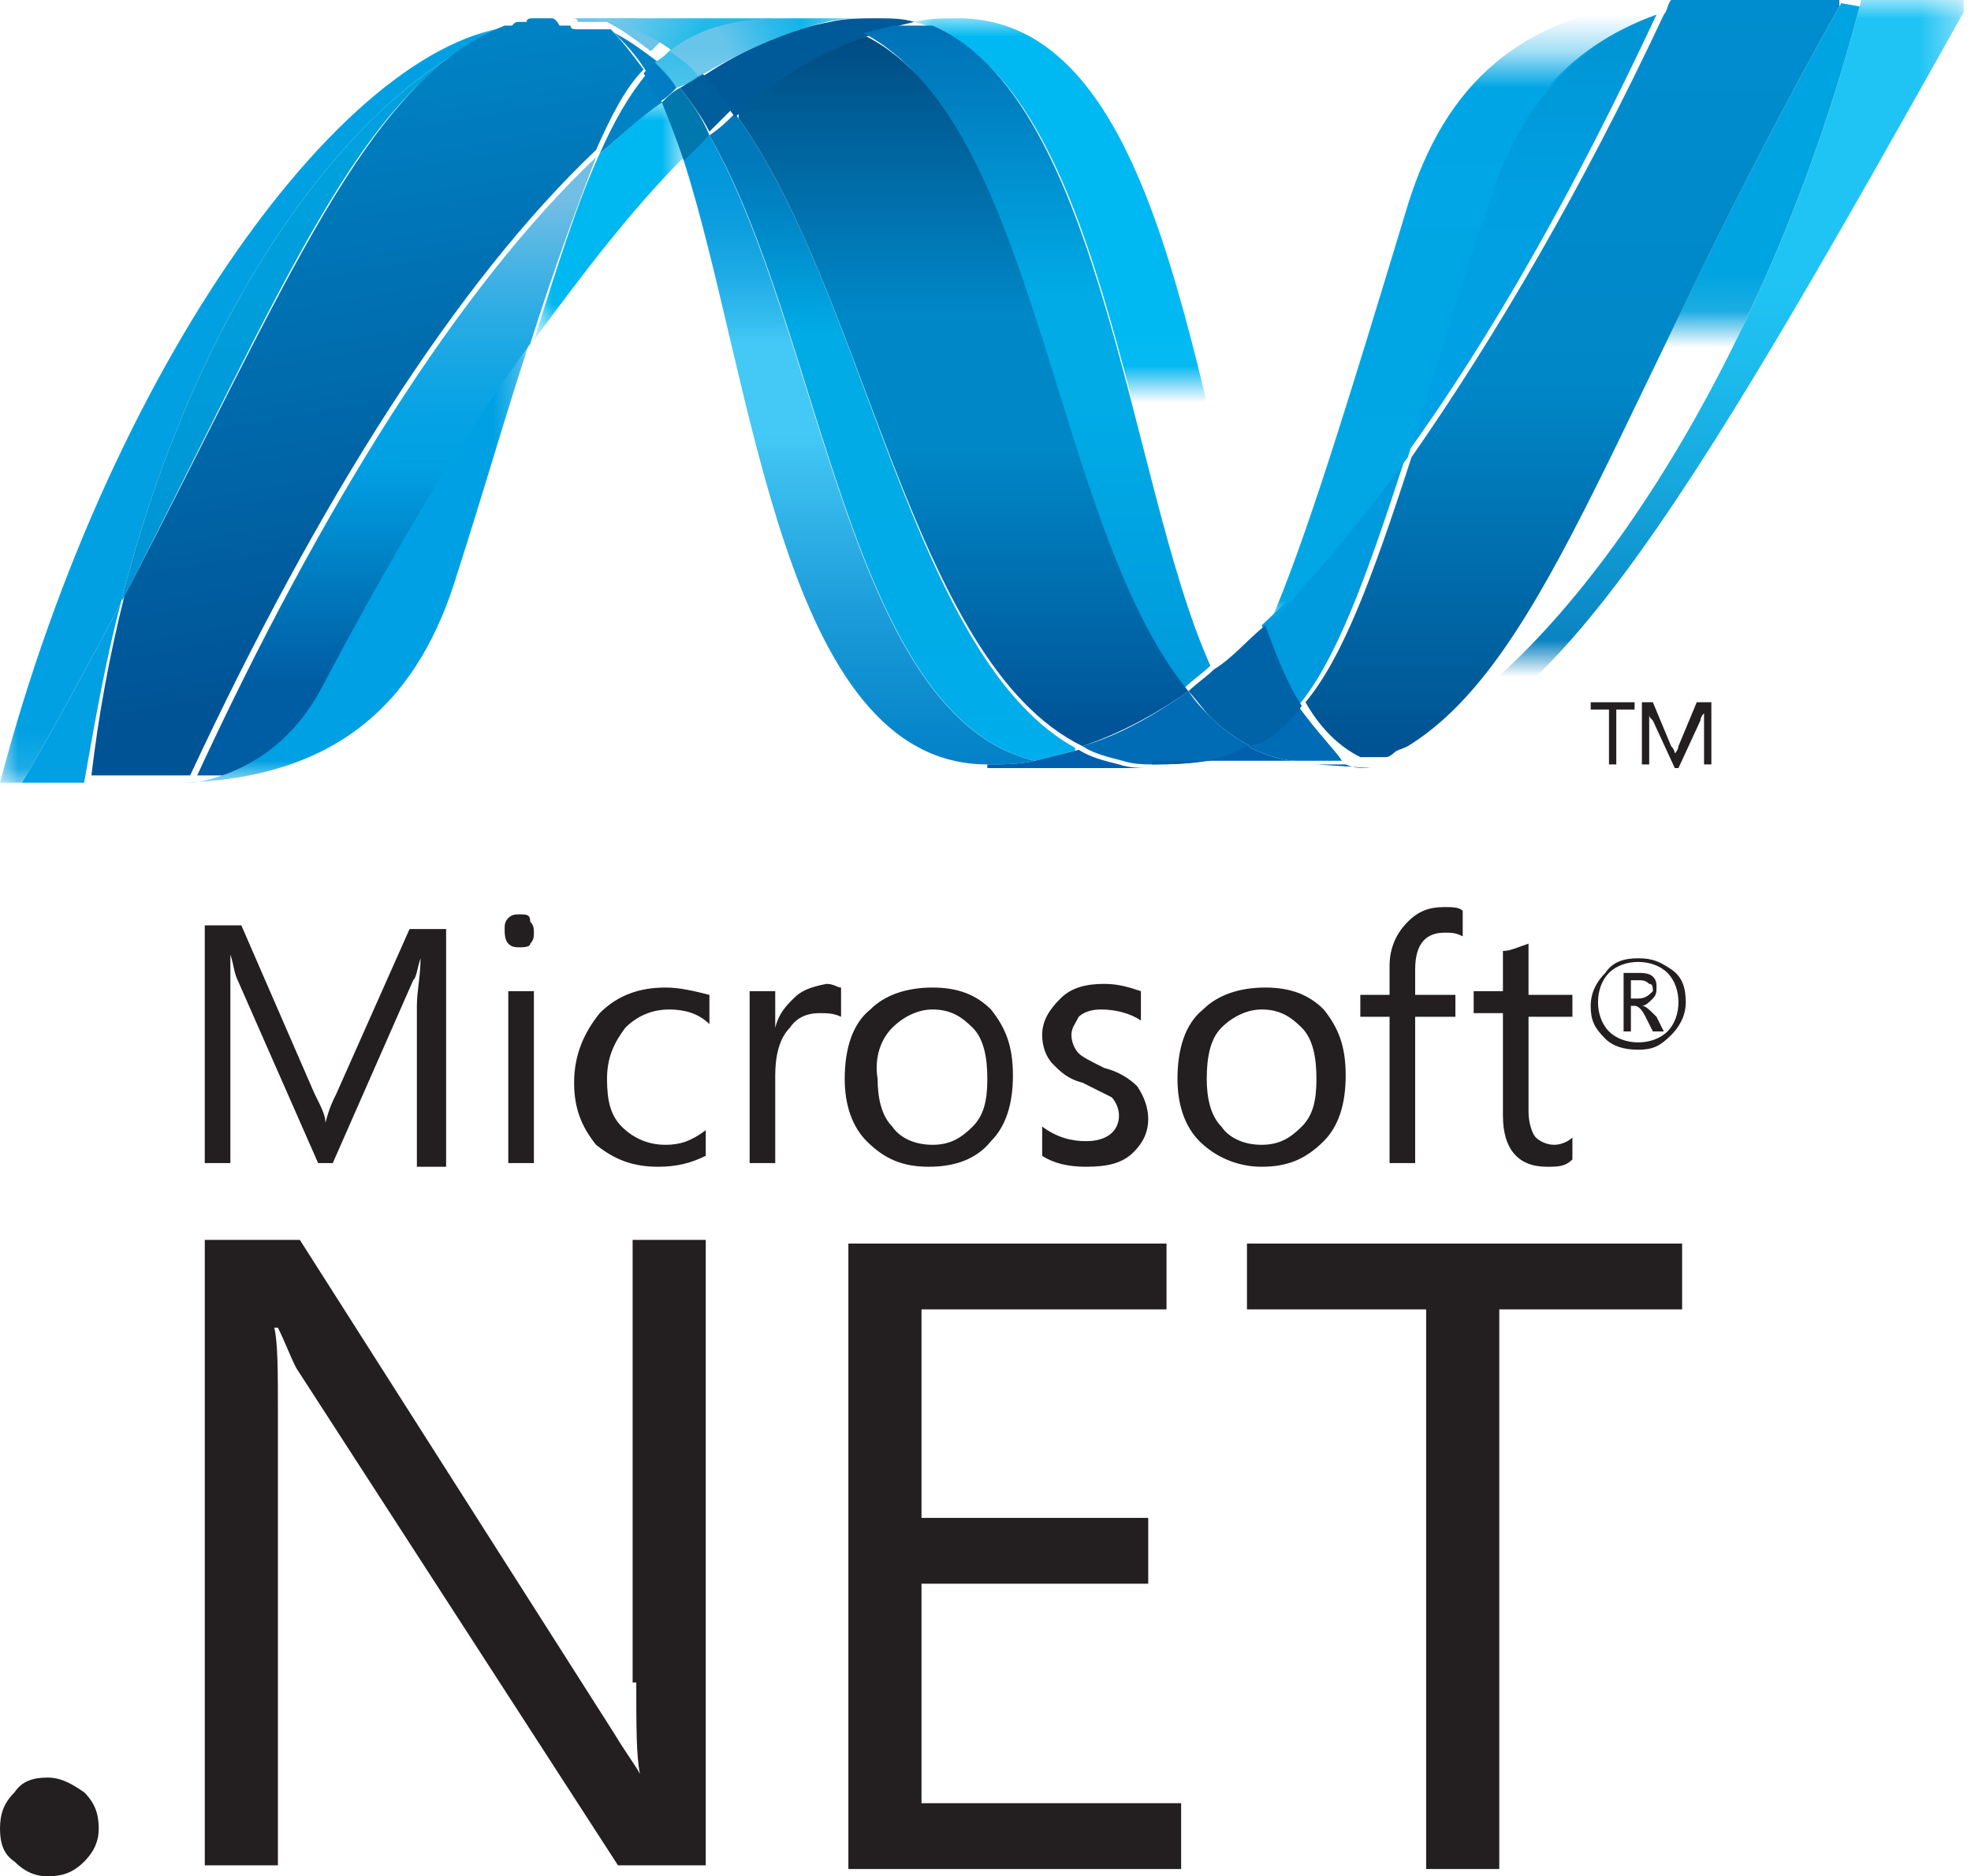 <?xml version="1.0" encoding="UTF-8"?> <!-- Generator: Adobe Illustrator 22.0.1, SVG Export Plug-In . SVG Version: 6.00 Build 0) --> <svg xmlns="http://www.w3.org/2000/svg" xmlns:xlink="http://www.w3.org/1999/xlink" id="design" x="0px" y="0px" viewBox="0 0 53.9 51.3" style="enable-background:new 0 0 53.9 51.3;" xml:space="preserve"> <style type="text/css"> .st0{clip-path:url(#SVGID_2_);} .st1{fill:url(#SVGID_3_);} .st2{clip-path:url(#SVGID_5_);} .st3{fill:url(#SVGID_6_);} .st4{fill:#005999;} .st5{filter:url(#Adobe_OpacityMaskFilter);} .st6{enable-background:new ;} .st7{clip-path:url(#SVGID_9_);} .st8{clip-path:url(#SVGID_11_);} .st9{clip-path:url(#SVGID_13_);fill:url(#SVGID_14_);} .st10{mask:url(#SVGID_7_);} .st11{clip-path:url(#SVGID_16_);} .st12{clip-path:url(#SVGID_18_);} .st13{fill:url(#SVGID_19_);} .st14{filter:url(#Adobe_OpacityMaskFilter_1_);} .st15{clip-path:url(#SVGID_22_);} .st16{clip-path:url(#SVGID_24_);} .st17{clip-path:url(#SVGID_26_);fill:url(#SVGID_27_);} .st18{mask:url(#SVGID_20_);} .st19{clip-path:url(#SVGID_29_);fill:#0091BE;} .st20{fill:#006CB6;} .st21{clip-path:url(#SVGID_31_);} .st22{fill:url(#SVGID_32_);} .st23{clip-path:url(#SVGID_34_);} .st24{fill:url(#SVGID_35_);} .st25{filter:url(#Adobe_OpacityMaskFilter_2_);} .st26{clip-path:url(#SVGID_38_);} .st27{clip-path:url(#SVGID_40_);} .st28{clip-path:url(#SVGID_42_);fill:url(#SVGID_43_);} .st29{mask:url(#SVGID_36_);} .st30{clip-path:url(#SVGID_45_);fill:#00B8F1;} .st31{fill:#0078AE;} .st32{fill:#005E9C;} .st33{filter:url(#Adobe_OpacityMaskFilter_3_);} .st34{clip-path:url(#SVGID_48_);} .st35{clip-path:url(#SVGID_50_);} .st36{clip-path:url(#SVGID_52_);fill:url(#SVGID_53_);} .st37{mask:url(#SVGID_46_);} .st38{clip-path:url(#SVGID_55_);} .st39{clip-path:url(#SVGID_57_);} .st40{fill:url(#SVGID_58_);} .st41{filter:url(#Adobe_OpacityMaskFilter_4_);} .st42{clip-path:url(#SVGID_61_);} .st43{clip-path:url(#SVGID_63_);} .st44{clip-path:url(#SVGID_65_);fill:url(#SVGID_66_);} .st45{mask:url(#SVGID_59_);} .st46{clip-path:url(#SVGID_68_);fill:#00A0E3;} .st47{fill:#0082C5;} .st48{clip-path:url(#SVGID_70_);} .st49{fill:url(#SVGID_71_);} .st50{fill:#007DC4;} .st51{filter:url(#Adobe_OpacityMaskFilter_5_);} .st52{clip-path:url(#SVGID_74_);} .st53{clip-path:url(#SVGID_76_);} .st54{clip-path:url(#SVGID_78_);fill:url(#SVGID_79_);} .st55{mask:url(#SVGID_72_);} .st56{clip-path:url(#SVGID_81_);} .st57{clip-path:url(#SVGID_83_);} .st58{fill:url(#SVGID_84_);} .st59{clip-path:url(#SVGID_86_);} .st60{fill:url(#SVGID_87_);} .st61{fill:#00A0E3;} .st62{clip-path:url(#SVGID_89_);} .st63{fill:url(#SVGID_90_);} .st64{clip-path:url(#SVGID_92_);} .st65{fill:url(#SVGID_93_);} .st66{filter:url(#Adobe_OpacityMaskFilter_6_);} .st67{clip-path:url(#SVGID_96_);} .st68{clip-path:url(#SVGID_98_);} .st69{clip-path:url(#SVGID_100_);fill:url(#SVGID_101_);} .st70{mask:url(#SVGID_94_);} .st71{clip-path:url(#SVGID_103_);} .st72{clip-path:url(#SVGID_105_);} .st73{fill:url(#SVGID_106_);} .st74{fill:#009ADE;} .st75{fill:#0060AE;} .st76{fill:#0064B0;} .st77{fill:#0062A7;} .st78{clip-path:url(#SVGID_108_);} .st79{fill:url(#SVGID_109_);} .st80{filter:url(#Adobe_OpacityMaskFilter_7_);} .st81{clip-path:url(#SVGID_112_);} .st82{clip-path:url(#SVGID_114_);} .st83{clip-path:url(#SVGID_116_);fill:url(#SVGID_117_);} .st84{mask:url(#SVGID_110_);} .st85{clip-path:url(#SVGID_119_);fill:#6DC3E8;} .st86{clip-path:url(#SVGID_119_);fill:#37BDE9;} .st87{clip-path:url(#SVGID_119_);} .st88{clip-path:url(#SVGID_121_);} .st89{fill:url(#SVGID_122_);} .st90{clip-path:url(#SVGID_124_);} .st91{fill:url(#SVGID_125_);} .st92{filter:url(#Adobe_OpacityMaskFilter_8_);} .st93{clip-path:url(#SVGID_128_);} .st94{clip-path:url(#SVGID_130_);} .st95{clip-path:url(#SVGID_132_);fill:url(#SVGID_133_);} .st96{mask:url(#SVGID_126_);} .st97{clip-path:url(#SVGID_135_);} .st98{clip-path:url(#SVGID_137_);} .st99{fill:url(#SVGID_138_);} .st100{fill:#231F20;} .st101{fill-rule:evenodd;clip-rule:evenodd;fill:#EC2024;} .st102{fill-rule:evenodd;clip-rule:evenodd;fill:#008AC7;} .st103{fill:#E92D2F;stroke:#E92D2F;stroke-width:9.375000e-02;stroke-miterlimit:10;} .st104{fill:#0774BA;stroke:#0774BA;stroke-width:9.375000e-02;stroke-miterlimit:10;} .st105{clip-path:url(#SVGID_140_);} .st106{fill-rule:evenodd;clip-rule:evenodd;fill:#6481B9;} .st107{fill-rule:evenodd;clip-rule:evenodd;fill:#FFFFFF;} .st108{fill-rule:evenodd;clip-rule:evenodd;fill:#231F20;} .st109{fill:url(#SVGID_145_);} .st110{fill:url(#SVGID_146_);} .st111{fill:#539E43;} .st112{fill:#333333;} .st113{fill:url(#path-2_2_);} .st114{filter:url(#Adobe_OpacityMaskFilter_9_);} .st115{fill:#FFFFFF;} .st116{mask:url(#mask-3_4_);} .st117{fill:none;} .st118{fill:url(#SVGID_147_);} .st119{filter:url(#Adobe_OpacityMaskFilter_10_);} .st120{mask:url(#mask-3_3_);} .st121{fill:url(#SVGID_148_);} .st122{fill:url(#SVGID_149_);} .st123{fill:url(#SVGID_150_);} .st124{fill:url(#SVGID_151_);} .st125{fill:url(#SVGID_152_);} </style> <g> <g> <g> <defs> <path id="SVGID_1_" d="M18.7,4.4c1.9,5.9,2.7,16.5,8.3,16.5l0,0c0.4,0,0.9,0,1.3-0.1l0,0c-5.1-1.2-5.8-11.6-8.9-17.1l0,0 C19.2,3.9,18.9,4.1,18.7,4.4"></path> </defs> <clipPath id="SVGID_2_"> <use xlink:href="#SVGID_1_" style="overflow:visible;"></use> </clipPath> <g class="st0"> <linearGradient id="SVGID_3_" gradientUnits="userSpaceOnUse" x1="0" y1="52.979" x2="1" y2="52.979" gradientTransform="matrix(0 25.629 25.629 0 -1334.196 0.378)"> <stop offset="0" style="stop-color:#0095DA"></stop> <stop offset="0.11" style="stop-color:#0095DA"></stop> <stop offset="0.175" style="stop-color:#0397DB"></stop> <stop offset="0.23" style="stop-color:#0E9FDF"></stop> <stop offset="0.281" style="stop-color:#1FACE6"></stop> <stop offset="0.33" style="stop-color:#37BEF0"></stop> <stop offset="0.35" style="stop-color:#44C8F5"></stop> <stop offset="0.45" style="stop-color:#44C8F5"></stop> <stop offset="0.467" style="stop-color:#40C4F2"></stop> <stop offset="0.632" style="stop-color:#1D9DDA"></stop> <stop offset="0.764" style="stop-color:#0886CB"></stop> <stop offset="0.846" style="stop-color:#007DC5"></stop> <stop offset="1" style="stop-color:#007DC5"></stop> </linearGradient> <rect x="-48.5" y="3.7" class="st1" width="76.9" height="76.9"></rect> </g> </g> <g> <defs> <path id="SVGID_4_" d="M19.4,3.7c3.1,5.4,3.8,15.9,8.9,17.1l0,0c0.4-0.1,0.8-0.2,1.2-0.3l0,0C24.9,18.1,23.7,8,20.1,3.1l0,0 C19.9,3.3,19.7,3.5,19.4,3.7"></path> </defs> <clipPath id="SVGID_5_"> <use xlink:href="#SVGID_4_" style="overflow:visible;"></use> </clipPath> <g class="st2"> <linearGradient id="SVGID_6_" gradientUnits="userSpaceOnUse" x1="0" y1="52.979" x2="1" y2="52.979" gradientTransform="matrix(0 26.282 26.282 0 -1368.002 -0.385)"> <stop offset="0" style="stop-color:#0078B9"></stop> <stop offset="0.176" style="stop-color:#0078B9"></stop> <stop offset="0.244" style="stop-color:#0087C7"></stop> <stop offset="0.36" style="stop-color:#00ABE6"></stop> <stop offset="0.52" style="stop-color:#00ABE6"></stop> <stop offset="0.732" style="stop-color:#00ACE9"></stop> <stop offset="0.846" style="stop-color:#00AEEF"></stop> <stop offset="1" style="stop-color:#00AEEF"></stop> </linearGradient> <rect x="-49.4" y="3.1" class="st3" width="78.8" height="78.8"></rect> </g> </g> <path class="st4" d="M24,0.5c-0.4,0-0.9,0-1.3,0.1c-1.1,0.2-2.3,0.7-3.5,1.5c0.3,0.3,0.6,0.7,0.9,1.1c1.2-1,2.4-1.7,3.6-2.2 c0.4-0.2,0.9-0.3,1.3-0.4C24.7,0.5,24.3,0.5,24,0.5"></path> <defs> <filter id="Adobe_OpacityMaskFilter" filterUnits="userSpaceOnUse" x="25" y="0.5" width="9.6" height="17.9"> <feFlood style="flood-color:white;flood-opacity:1" result="back"></feFlood> <feBlend in="SourceGraphic" in2="back" mode="normal"></feBlend> </filter> </defs> <mask maskUnits="userSpaceOnUse" x="25" y="0.5" width="9.6" height="17.9" id="SVGID_7_"> <g class="st5"> <g> <g> <defs> <rect id="SVGID_8_" x="9.3" y="-0.1" width="30" height="10.5"></rect> </defs> <clipPath id="SVGID_9_"> <use xlink:href="#SVGID_8_" style="overflow:visible;"></use> </clipPath> <g class="st6"> <g> <defs> <rect id="SVGID_10_" x="9.3" y="-0.1" width="30" height="10.5"></rect> </defs> <clipPath id="SVGID_11_" class="st7"> <use xlink:href="#SVGID_10_" style="overflow:visible;"></use> </clipPath> <g> <defs> <rect id="SVGID_12_" x="9.3" y="-0.1" width="30" height="10.5"></rect> </defs> <clipPath id="SVGID_13_" class="st8"> <use xlink:href="#SVGID_12_" style="overflow:visible;"></use> </clipPath> <g> <linearGradient id="SVGID_14_" gradientUnits="userSpaceOnUse" x1="0" y1="52.979" x2="1" y2="52.979" gradientTransform="matrix(0 10.527 10.527 0 -533.45 -7.405599e-02)"> <stop offset="0" style="stop-color:#231F20"></stop> <stop offset="0.153" style="stop-color:#464344"></stop> <stop offset="0.742" style="stop-color:#CAC9C9"></stop> <stop offset="1" style="stop-color:#FFFFFF"></stop> </linearGradient> <rect x="7.7" y="-0.1" class="st9" width="31.6" height="31.6"></rect> </g> </g> </g> </g> </g> </g> </g> </mask> <g class="st10"> <g> <defs> <rect id="SVGID_15_" x="25" y="0.5" width="9.6" height="17.9"></rect> </defs> <clipPath id="SVGID_16_"> <use xlink:href="#SVGID_15_" style="overflow:visible;"></use> </clipPath> <g class="st11"> <defs> <path id="SVGID_17_" d="M33.2,18.3c0.5-0.4,0.9-0.8,1.4-1.2c-2-5.9-2.7-16.6-8.4-16.6c-0.4,0-0.8,0-1.2,0.1 C30.2,1.9,30.8,13.2,33.2,18.3"></path> </defs> <clipPath id="SVGID_18_"> <use xlink:href="#SVGID_17_" style="overflow:visible;"></use> </clipPath> <g class="st12"> <linearGradient id="SVGID_19_" gradientUnits="userSpaceOnUse" x1="0" y1="52.979" x2="1" y2="52.979" gradientTransform="matrix(0 -20.912 -20.912 0 1137.707 20.298)"> <stop offset="0" style="stop-color:#0066B3"></stop> <stop offset="0.139" style="stop-color:#0079C1"></stop> <stop offset="0.418" style="stop-color:#00A9E6"></stop> <stop offset="0.5" style="stop-color:#00B9F2"></stop> <stop offset="1" style="stop-color:#00B9F2"></stop> </linearGradient> <rect x="25" y="-44.4" class="st13" width="62.7" height="62.7"></rect> </g> </g> </g> </g> <defs> <filter id="Adobe_OpacityMaskFilter_1_" filterUnits="userSpaceOnUse" x="24" y="0.5" width="2.2" height="0.1"> <feFlood style="flood-color:white;flood-opacity:1" result="back"></feFlood> <feBlend in="SourceGraphic" in2="back" mode="normal"></feBlend> </filter> </defs> <mask maskUnits="userSpaceOnUse" x="24" y="0.5" width="2.2" height="0.1" id="SVGID_20_"> <g class="st14"> <g> <g> <defs> <rect id="SVGID_21_" x="9.3" y="-0.1" width="30" height="10.5"></rect> </defs> <clipPath id="SVGID_22_"> <use xlink:href="#SVGID_21_" style="overflow:visible;"></use> </clipPath> <g class="st6"> <g> <defs> <rect id="SVGID_23_" x="9.3" y="-0.1" width="30" height="10.5"></rect> </defs> <clipPath id="SVGID_24_" class="st15"> <use xlink:href="#SVGID_23_" style="overflow:visible;"></use> </clipPath> <g> <defs> <rect id="SVGID_25_" x="9.3" y="-0.1" width="30" height="10.5"></rect> </defs> <clipPath id="SVGID_26_" class="st16"> <use xlink:href="#SVGID_25_" style="overflow:visible;"></use> </clipPath> <g> <linearGradient id="SVGID_27_" gradientUnits="userSpaceOnUse" x1="0" y1="52.979" x2="1" y2="52.979" gradientTransform="matrix(0 10.527 10.527 0 -533.45 -7.405599e-02)"> <stop offset="0" style="stop-color:#231F20"></stop> <stop offset="0.153" style="stop-color:#464344"></stop> <stop offset="0.742" style="stop-color:#CAC9C9"></stop> <stop offset="1" style="stop-color:#FFFFFF"></stop> </linearGradient> <rect x="7.7" y="-0.1" class="st17" width="31.6" height="31.6"></rect> </g> </g> </g> </g> </g> </g> </g> </mask> <g class="st18"> <g> <defs> <rect id="SVGID_28_" x="24" y="0.5" width="2.2" height="0.1"></rect> </defs> <clipPath id="SVGID_29_"> <use xlink:href="#SVGID_28_" style="overflow:visible;"></use> </clipPath> <path class="st19" d="M25,0.6c-0.3-0.1-0.7-0.1-1-0.1l2.2,0C25.8,0.5,25.4,0.5,25,0.6"></path> </g> </g> <path class="st20" d="M33.1,19.6c-0.2-0.2-0.4-0.4-0.6-0.7c-1,0.7-1.9,1.2-2.9,1.5c0.3,0.2,0.7,0.3,1.1,0.4 c0.3,0.1,0.6,0.1,0.9,0.1c1.1,0,1.9-0.1,2.6-0.5C33.8,20.2,33.4,19.9,33.1,19.6"></path> <g> <defs> <path id="SVGID_30_" d="M23.6,0.9c4.7,2.4,5.1,13.5,8.8,17.9l0,0c0.2-0.2,0.5-0.4,0.7-0.6l0,0c-2.3-5.1-3-16.4-8.2-17.7l0,0 C24.5,0.7,24.1,0.8,23.6,0.9"></path> </defs> <clipPath id="SVGID_31_"> <use xlink:href="#SVGID_30_" style="overflow:visible;"></use> </clipPath> <g class="st21"> <linearGradient id="SVGID_32_" gradientUnits="userSpaceOnUse" x1="0" y1="52.979" x2="1" y2="52.979" gradientTransform="matrix(0 27.287 27.287 0 -1417.18 -2.916)"> <stop offset="0" style="stop-color:#006CB3"></stop> <stop offset="9.890750e-02" style="stop-color:#006CB3"></stop> <stop offset="0.2" style="stop-color:#007EC1"></stop> <stop offset="0.4" style="stop-color:#00ABE6"></stop> <stop offset="0.516" style="stop-color:#00ABE6"></stop> <stop offset="0.846" style="stop-color:#0097D9"></stop> <stop offset="1" style="stop-color:#0097D9"></stop> </linearGradient> <rect x="-48.6" y="0.7" class="st22" width="81.9" height="81.9"></rect> </g> </g> <g> <defs> <path id="SVGID_33_" d="M20.1,3.1c3.6,4.9,4.8,15,9.5,17.3l0,0c0.9-0.3,1.9-0.8,2.9-1.5l0,0c-3.7-4.5-4.1-15.5-8.8-17.9l0,0 C22.5,1.4,21.3,2.1,20.1,3.1"></path> </defs> <clipPath id="SVGID_34_"> <use xlink:href="#SVGID_33_" style="overflow:visible;"></use> </clipPath> <g class="st23"> <linearGradient id="SVGID_35_" gradientUnits="userSpaceOnUse" x1="0" y1="52.979" x2="1" y2="52.979" gradientTransform="matrix(0 29.017 29.017 0 -1510.957 -2.799)"> <stop offset="0" style="stop-color:#00487E"></stop> <stop offset="0.11" style="stop-color:#00487E"></stop> <stop offset="0.39" style="stop-color:#0087C7"></stop> <stop offset="0.52" style="stop-color:#0087C7"></stop> <stop offset="0.545" style="stop-color:#0082C2"></stop> <stop offset="0.78" style="stop-color:#005598"></stop> <stop offset="1" style="stop-color:#005598"></stop> </linearGradient> <rect x="20.2" y="1" class="st24" width="12.3" height="19.5"></rect> </g> </g> <defs> <filter id="Adobe_OpacityMaskFilter_2_" filterUnits="userSpaceOnUse" x="14.6" y="2.8" width="4.1" height="6.5"> <feFlood style="flood-color:white;flood-opacity:1" result="back"></feFlood> <feBlend in="SourceGraphic" in2="back" mode="normal"></feBlend> </filter> </defs> <mask maskUnits="userSpaceOnUse" x="14.6" y="2.8" width="4.1" height="6.5" id="SVGID_36_"> <g class="st25"> <g> <g> <defs> <rect id="SVGID_37_" x="-2.2" y="-0.7" width="30" height="25.5"></rect> </defs> <clipPath id="SVGID_38_"> <use xlink:href="#SVGID_37_" style="overflow:visible;"></use> </clipPath> <g class="st6"> <g> <defs> <rect id="SVGID_39_" x="-2.2" y="-0.7" width="30" height="25.5"></rect> </defs> <clipPath id="SVGID_40_" class="st26"> <use xlink:href="#SVGID_39_" style="overflow:visible;"></use> </clipPath> <g> <defs> <rect id="SVGID_41_" x="-2.2" y="-0.7" width="30" height="25.5"></rect> </defs> <clipPath id="SVGID_42_" class="st27"> <use xlink:href="#SVGID_41_" style="overflow:visible;"></use> </clipPath> <g> <linearGradient id="SVGID_43_" gradientUnits="userSpaceOnUse" x1="0" y1="52.979" x2="1" y2="52.979" gradientTransform="matrix(0 -25.543 -25.543 0 1366.066 24.825)"> <stop offset="0" style="stop-color:#231F20"></stop> <stop offset="0.462" style="stop-color:#231F20"></stop> <stop offset="0.544" style="stop-color:#464344"></stop> <stop offset="0.861" style="stop-color:#CAC9C9"></stop> <stop offset="1" style="stop-color:#FFFFFF"></stop> </linearGradient> <rect x="-2.2" y="-0.7" class="st28" width="30" height="25.5"></rect> </g> </g> </g> </g> </g> </g> </g> </mask> <g class="st29"> <g> <defs> <rect id="SVGID_44_" x="14.6" y="2.8" width="4.1" height="6.5"></rect> </defs> <clipPath id="SVGID_45_"> <use xlink:href="#SVGID_44_" style="overflow:visible;"></use> </clipPath> <path class="st30" d="M16.4,4.2c-0.6,1.3-1.1,2.9-1.8,5.1c1.4-1.9,2.7-3.6,4.1-5c-0.2-0.6-0.4-1.1-0.6-1.6 C17.5,3.2,17,3.7,16.4,4.2"></path> </g> </g> <path class="st31" d="M18.6,2.4c-0.2,0.1-0.3,0.2-0.5,0.4c0.2,0.5,0.4,1,0.6,1.6c0.2-0.2,0.5-0.5,0.7-0.7 C19.2,3.2,18.9,2.8,18.6,2.4"></path> <path class="st32" d="M19.2,2c-0.2,0.1-0.4,0.3-0.6,0.4c0.3,0.4,0.6,0.8,0.8,1.2c0.2-0.2,0.4-0.4,0.6-0.6 C19.8,2.7,19.5,2.3,19.2,2"></path> <defs> <filter id="Adobe_OpacityMaskFilter_3_" filterUnits="userSpaceOnUse" x="37" y="0" width="16.7" height="20.9"> <feFlood style="flood-color:white;flood-opacity:1" result="back"></feFlood> <feBlend in="SourceGraphic" in2="back" mode="normal"></feBlend> </filter> </defs> <mask maskUnits="userSpaceOnUse" x="37" y="0" width="16.7" height="20.9" id="SVGID_46_"> <g class="st33"> <g> <g> <defs> <rect id="SVGID_47_" x="30.6" y="-0.4" width="30" height="18.3"></rect> </defs> <clipPath id="SVGID_48_"> <use xlink:href="#SVGID_47_" style="overflow:visible;"></use> </clipPath> <g class="st6"> <g> <defs> <rect id="SVGID_49_" x="30.6" y="-0.4" width="30" height="18.3"></rect> </defs> <clipPath id="SVGID_50_" class="st34"> <use xlink:href="#SVGID_49_" style="overflow:visible;"></use> </clipPath> <g> <defs> <rect id="SVGID_51_" x="30.6" y="-0.4" width="30" height="18.3"></rect> </defs> <clipPath id="SVGID_52_" class="st35"> <use xlink:href="#SVGID_51_" style="overflow:visible;"></use> </clipPath> <g> <linearGradient id="SVGID_53_" gradientUnits="userSpaceOnUse" x1="0" y1="52.979" x2="1" y2="52.979" gradientTransform="matrix(0 18.337 18.337 0 -926.008 -0.508)"> <stop offset="0" style="stop-color:#333132"></stop> <stop offset="0.731" style="stop-color:#FFFFFF"></stop> <stop offset="1" style="stop-color:#FFFFFF"></stop> </linearGradient> <rect x="5.5" y="-0.5" class="st36" width="55" height="55"></rect> </g> </g> </g> </g> </g> </g> </g> </mask> <g class="st37"> <g> <defs> <rect id="SVGID_54_" x="37" width="16.7" height="20.8"></rect> </defs> <clipPath id="SVGID_55_"> <use xlink:href="#SVGID_54_" style="overflow:visible;"></use> </clipPath> <g class="st38"> <defs> <path id="SVGID_56_" d="M50.9,0c-2.6,10.1-8.1,18.3-12.7,20.4c0,0,0,0,0,0c-0.1,0-0.2,0.1-0.2,0.1c0,0,0,0,0,0c0,0,0,0-0.1,0 c0,0,0,0,0,0c0,0-0.1,0-0.1,0c0,0,0,0,0,0c0,0,0,0-0.1,0c0,0,0,0-0.1,0c0,0,0,0,0,0c0,0-0.1,0-0.1,0c0,0,0,0,0,0 c0,0,0,0-0.1,0c0,0,0,0,0,0c0,0,0,0-0.1,0c0,0-0.1,0-0.1,0c0.2,0.1,0.4,0.1,0.7,0.1c4.4,0,8.8-7.8,16.1-20.8H50.9z"></path> </defs> <clipPath id="SVGID_57_"> <use xlink:href="#SVGID_56_" style="overflow:visible;"></use> </clipPath> <g class="st39"> <linearGradient id="SVGID_58_" gradientUnits="userSpaceOnUse" x1="0" y1="52.979" x2="1" y2="52.979" gradientTransform="matrix(0 -20.371 -20.371 0 1124.67 19.752)"> <stop offset="0" style="stop-color:#006DB0"></stop> <stop offset="0.13" style="stop-color:#0A87C4"></stop> <stop offset="0.327" style="stop-color:#16A8DE"></stop> <stop offset="0.491" style="stop-color:#1DBDEE"></stop> <stop offset="0.6" style="stop-color:#20C4F4"></stop> <stop offset="1" style="stop-color:#20C4F4"></stop> </linearGradient> <rect x="37.1" y="-40.2" class="st40" width="61.1" height="61.1"></rect> </g> </g> </g> </g> <defs> <filter id="Adobe_OpacityMaskFilter_4_" filterUnits="userSpaceOnUse" x="0" y="0.5" width="15.2" height="20.9"> <feFlood style="flood-color:white;flood-opacity:1" result="back"></feFlood> <feBlend in="SourceGraphic" in2="back" mode="normal"></feBlend> </filter> </defs> <mask maskUnits="userSpaceOnUse" x="0" y="0.5" width="15.2" height="20.9" id="SVGID_59_"> <g class="st41"> <g> <g> <defs> <rect id="SVGID_60_" x="-9.3" y="-1.7" width="30" height="25.5"></rect> </defs> <clipPath id="SVGID_61_"> <use xlink:href="#SVGID_60_" style="overflow:visible;"></use> </clipPath> <g class="st6"> <g> <defs> <rect id="SVGID_62_" x="-9.3" y="-1.7" width="30" height="25.5"></rect> </defs> <clipPath id="SVGID_63_" class="st42"> <use xlink:href="#SVGID_62_" style="overflow:visible;"></use> </clipPath> <g> <defs> <rect id="SVGID_64_" x="-9.3" y="-1.7" width="30" height="25.5"></rect> </defs> <clipPath id="SVGID_65_" class="st43"> <use xlink:href="#SVGID_64_" style="overflow:visible;"></use> </clipPath> <g> <linearGradient id="SVGID_66_" gradientUnits="userSpaceOnUse" x1="0" y1="52.979" x2="1" y2="52.979" gradientTransform="matrix(0 -25.541 -25.541 0 1358.978 23.913)"> <stop offset="0" style="stop-color:#231F20"></stop> <stop offset="0.153" style="stop-color:#464344"></stop> <stop offset="0.742" style="stop-color:#CAC9C9"></stop> <stop offset="1" style="stop-color:#FFFFFF"></stop> </linearGradient> <rect x="-9.2" y="-1.6" class="st44" width="30" height="25.5"></rect> </g> </g> </g> </g> </g> </g> </g> </mask> <g class="st45"> <g> <defs> <rect id="SVGID_67_" x="0" y="0.5" width="15.2" height="20.9"></rect> </defs> <clipPath id="SVGID_68_"> <use xlink:href="#SVGID_67_" style="overflow:visible;"></use> </clipPath> <path class="st46" d="M13.6,0.9C13.6,0.9,13.7,0.9,13.6,0.9C13.7,0.9,13.7,0.9,13.6,0.9C13.7,0.9,13.7,0.9,13.6,0.9 C13.7,0.8,13.7,0.8,13.6,0.9c0.1,0,0.1,0,0.1,0c0,0,0,0,0,0c0,0,0.1,0,0.1,0c0,0,0,0,0,0c0.1,0,0.1,0,0.2-0.1c0,0,0,0,0,0 c0,0,0,0,0.1,0c0,0,0,0,0,0c0,0,0,0,0.1,0c0,0,0,0,0,0c0.1,0,0.2,0,0.2-0.1c0,0,0,0,0,0c0,0,0,0,0.1,0c0,0,0,0,0,0 c0,0,0,0,0.1,0c0,0,0,0,0,0c0,0,0.1,0,0.1,0c0,0,0,0,0,0c0,0,0,0,0.1,0c0,0,0,0,0,0c0,0,0,0,0.1,0c0,0,0,0,0,0 c0.1,0,0.1,0,0.2,0c-0.2,0-0.3,0-0.5,0C9.9,0.5,3.1,9.6,0,21.4c0,0,0.2,0,0.6,0c1-1.7,1.9-3.4,2.7-4.9C5.4,8.1,9.8,2.4,13.6,0.9 "></path> </g> </g> <path class="st47" d="M16.4,4.2c0.6-0.5,1.1-1,1.7-1.4C18,2.5,17.8,2.3,17.7,2C17.2,2.6,16.8,3.3,16.4,4.2"></path> <path class="st47" d="M16.8,0.9c0.3,0.3,0.6,0.6,0.9,1.1c0.1-0.1,0.2-0.2,0.3-0.3C17.6,1.4,17.2,1.1,16.8,0.9 C16.8,0.9,16.8,0.9,16.8,0.9C16.8,0.9,16.8,0.9,16.8,0.9"></path> <g> <defs> <path id="SVGID_69_" d="M3.3,16.5C7.8,7.8,9.9,2.3,13.6,0.9l0,0C9.8,2.4,5.4,8.1,3.3,16.5"></path> </defs> <clipPath id="SVGID_70_"> <use xlink:href="#SVGID_69_" style="overflow:visible;"></use> </clipPath> <g class="st48"> <linearGradient id="SVGID_71_" gradientUnits="userSpaceOnUse" x1="0" y1="52.979" x2="1" y2="52.979" gradientTransform="matrix(0 -20.859 -20.859 0 1113.438 20.194)"> <stop offset="0" style="stop-color:#008FD0"></stop> <stop offset="0.536" style="stop-color:#009DDB"></stop> <stop offset="1" style="stop-color:#00A4E0"></stop> </linearGradient> <rect x="3.2" y="-46.2" class="st49" width="62.6" height="62.6"></rect> </g> </g> <path class="st50" d="M17.9,1.7c-0.1,0.1-0.2,0.2-0.3,0.3c0.1,0.2,0.3,0.5,0.4,0.8c0.2-0.1,0.3-0.2,0.5-0.4 C18.4,2.2,18.2,1.9,17.9,1.7"></path> <defs> <filter id="Adobe_OpacityMaskFilter_5_" filterUnits="userSpaceOnUse" x="5" y="9.3" width="9.7" height="12.1"> <feFlood style="flood-color:white;flood-opacity:1" result="back"></feFlood> <feBlend in="SourceGraphic" in2="back" mode="normal"></feBlend> </filter> </defs> <mask maskUnits="userSpaceOnUse" x="5" y="9.3" width="9.7" height="12.1" id="SVGID_72_"> <g class="st51"> <g> <g> <defs> <rect id="SVGID_73_" x="-5.1" y="2.3" width="22.7" height="26.8"></rect> </defs> <clipPath id="SVGID_74_"> <use xlink:href="#SVGID_73_" style="overflow:visible;"></use> </clipPath> <g class="st6"> <g> <defs> <rect id="SVGID_75_" x="-5.1" y="2.3" width="22.7" height="26.8"></rect> </defs> <clipPath id="SVGID_76_" class="st52"> <use xlink:href="#SVGID_75_" style="overflow:visible;"></use> </clipPath> <g> <defs> <polygon id="SVGID_77_" points="-5.1,23 5.7,29 17.6,8.4 6.7,2.3 "></polygon> </defs> <clipPath id="SVGID_78_" class="st53"> <use xlink:href="#SVGID_77_" style="overflow:visible;"></use> </clipPath> <g> <linearGradient id="SVGID_79_" gradientUnits="userSpaceOnUse" x1="0" y1="52.979" x2="1" y2="52.979" gradientTransform="matrix(-19.533 34.929 34.929 19.533 -1839.377 -1027.536)"> <stop offset="0" style="stop-color:#231F20"></stop> <stop offset="2.471732e-02" style="stop-color:#4C494A"></stop> <stop offset="5.426459e-02" style="stop-color:#767374"></stop> <stop offset="8.626083e-02" style="stop-color:#9B9999"></stop> <stop offset="0.12" style="stop-color:#BAB9B9"></stop> <stop offset="0.157" style="stop-color:#D3D2D3"></stop> <stop offset="0.198" style="stop-color:#E7E6E6"></stop> <stop offset="0.244" style="stop-color:#F5F4F4"></stop> <stop offset="0.301" style="stop-color:#FDFDFD"></stop> <stop offset="0.4" style="stop-color:#FFFFFF"></stop> <stop offset="1" style="stop-color:#FFFFFF"></stop> </linearGradient> <polygon class="st54" points="29.1,8.9 -29.5,113.7 -134.3,55.1 -75.7,-49.7 "></polygon> </g> </g> </g> </g> </g> </g> </g> </mask> <g class="st55"> <g> <defs> <rect id="SVGID_80_" x="5" y="9.3" width="9.6" height="12.1"></rect> </defs> <clipPath id="SVGID_81_"> <use xlink:href="#SVGID_80_" style="overflow:visible;"></use> </clipPath> <g class="st56"> <defs> <path id="SVGID_82_" d="M5.3,21.4L5.3,21.4C5.3,21.4,5.3,21.4,5.3,21.4C5.2,21.4,5.2,21.4,5.3,21.4c-0.1,0-0.1,0-0.2,0 c0,0,0,0,0,0c-0.1,0-0.1,0-0.2,0h0c4.5-0.1,6.6-2.4,7.6-5.7c0.8-2.5,1.4-4.6,2-6.4c-1.9,2.7-3.8,5.9-5.7,9.4 C7.9,20.5,6.5,21.2,5.3,21.4"></path> </defs> <clipPath id="SVGID_83_"> <use xlink:href="#SVGID_82_" style="overflow:visible;"></use> </clipPath> <g class="st57"> <linearGradient id="SVGID_84_" gradientUnits="userSpaceOnUse" x1="0" y1="52.979" x2="1" y2="52.979" gradientTransform="matrix(0 -20.276 -20.276 0 1083.995 20.335)"> <stop offset="0" style="stop-color:#00A1E4"></stop> <stop offset="1" style="stop-color:#00A1E4"></stop> </linearGradient> <rect x="5" y="-39.4" class="st58" width="60.8" height="60.8"></rect> </g> </g> </g> </g> <g> <defs> <path id="SVGID_85_" d="M5.3,21.4L5.3,21.4c1.2-0.2,2.6-0.9,3.5-2.6l0,0c1.9-3.6,3.8-6.8,5.7-9.4l0,0c0.7-2.2,1.3-3.8,1.8-5.1 l0,0C12.6,7.8,8.8,13.8,5.3,21.4"></path> </defs> <clipPath id="SVGID_86_"> <use xlink:href="#SVGID_85_" style="overflow:visible;"></use> </clipPath> <g class="st59"> <linearGradient id="SVGID_87_" gradientUnits="userSpaceOnUse" x1="0" y1="52.979" x2="1" y2="52.979" gradientTransform="matrix(0 -17.133 -17.133 0 918.454 21.255)"> <stop offset="0" style="stop-color:#005DA4"></stop> <stop offset="0.154" style="stop-color:#005DA4"></stop> <stop offset="0.318" style="stop-color:#007BC0"></stop> <stop offset="0.5" style="stop-color:#00A1E4"></stop> <stop offset="0.569" style="stop-color:#05A2E4"></stop> <stop offset="0.651" style="stop-color:#14A6E4"></stop> <stop offset="0.74" style="stop-color:#2CACE4"></stop> <stop offset="0.834" style="stop-color:#4EB5E4"></stop> <stop offset="0.918" style="stop-color:#72BEE4"></stop> <stop offset="1" style="stop-color:#72BEE4"></stop> </linearGradient> <rect x="5.2" y="4.1" class="st60" width="11.1" height="17.1"></rect> </g> </g> <path class="st61" d="M3.3,16.5c-0.8,1.5-1.7,3.2-2.7,4.9c0.4,0,1,0,1.7,0C2.6,19.7,2.9,18,3.3,16.5"></path> <g> <defs> <path id="SVGID_88_" d="M15.1,0.5C15.1,0.5,15.1,0.5,15.1,0.5L15.1,0.5C15,0.5,15,0.5,15.1,0.5L15.1,0.5c-0.1,0-0.1,0-0.1,0l0,0 c0,0,0,0-0.1,0l0,0c0,0,0,0,0,0l0,0c0,0-0.1,0-0.1,0l0,0c0,0,0,0,0,0l0,0c0,0,0,0-0.1,0l0,0c0,0,0,0,0,0l0,0c0,0,0,0-0.1,0l0,0 c0,0,0,0,0,0l0,0c-0.1,0-0.2,0-0.2,0.1l0,0c0,0,0,0,0,0l0,0c0,0,0,0-0.1,0l0,0c0,0,0,0,0,0l0,0c0,0,0,0-0.1,0l0,0c0,0,0,0,0,0 l0,0c-0.1,0-0.1,0-0.2,0.1l0,0c0,0,0,0,0,0l0,0c0,0-0.1,0-0.1,0l0,0c0,0,0,0,0,0l0,0c0,0,0,0-0.1,0l0,0c0,0,0,0,0,0l0,0 c-3.8,1.5-5.9,7-10.4,15.6l0,0c-0.4,1.6-0.7,3.2-0.9,4.9l0,0h0.2c0.7,0,0.9,0,1.6,0l0,0h0h0.1h0h0h0h0h0h0h0.1h0.1h0.1h0 c0,0,0.1,0,0.1,0l0,0c0.1,0,0.1,0,0.2,0l0,0c0,0,0,0,0,0l0,0c0,0,0,0,0.1,0l0,0c0,0,0,0,0,0l0,0c0,0,0.1,0,0.1,0l0,0v0 c3.5-7.5,7.3-13.5,11.1-17.1l0,0c0.4-0.9,0.8-1.7,1.3-2.2l0,0c-0.3-0.4-0.6-0.8-0.9-1.1l0,0c0,0,0,0,0,0l0,0c0,0,0,0-0.1,0l0,0 c0,0,0,0-0.1,0l0,0c0,0,0,0-0.1,0l0,0c0,0,0,0-0.1,0l0,0c0,0,0,0,0,0l0,0c0,0-0.1,0-0.1,0l0,0c0,0,0,0,0,0l0,0c0,0-0.1,0-0.1,0 l0,0c0,0,0,0,0,0l0,0c0,0-0.1,0-0.1,0l0,0c0,0,0,0,0,0l0,0c0,0-0.1,0-0.1,0l0,0c0,0,0,0,0,0l0,0c0,0-0.1,0-0.1,0l0,0 c0,0,0,0,0,0l0,0c-0.1,0-0.2,0-0.2-0.1l0,0c0,0,0,0,0,0l0,0c0,0-0.1,0-0.1,0l0,0c0,0,0,0,0,0l0,0c0,0-0.1,0-0.1,0l0,0 c0,0,0,0,0,0l0,0c0,0-0.1,0-0.1,0l0,0C15.2,0.5,15.1,0.5,15.1,0.5"></path> </defs> <clipPath id="SVGID_89_"> <use xlink:href="#SVGID_88_" style="overflow:visible;"></use> </clipPath> <g class="st62"> <linearGradient id="SVGID_90_" gradientUnits="userSpaceOnUse" x1="0" y1="52.979" x2="1" y2="52.979" gradientTransform="matrix(-3.276 -18.577 -18.577 3.276 995.479 -153.289)"> <stop offset="0" style="stop-color:#005496"></stop> <stop offset="0.104" style="stop-color:#005496"></stop> <stop offset="1" style="stop-color:#0083C5"></stop> </linearGradient> <polygon class="st63" points="2.5,24 -7.3,-31.7 48.4,-41.5 58.3,14.2 "></polygon> </g> </g> <g> <defs> <path id="SVGID_91_" d="M40.6,5.6c-0.9,2.8-1.6,5-2.2,6.9l0,0c2.4-3.3,4.7-7.4,6.9-12.1l0,0C42.8,1.3,41.4,3.1,40.6,5.6"></path> </defs> <clipPath id="SVGID_92_"> <use xlink:href="#SVGID_91_" style="overflow:visible;"></use> </clipPath> <g class="st64"> <linearGradient id="SVGID_93_" gradientUnits="userSpaceOnUse" x1="0" y1="52.979" x2="1" y2="52.979" gradientTransform="matrix(0 -9.708 -9.708 0 556.185 9.693)"> <stop offset="0" style="stop-color:#00A1E4"></stop> <stop offset="0.466" style="stop-color:#009FE1"></stop> <stop offset="0.781" style="stop-color:#0098D8"></stop> <stop offset="0.874" style="stop-color:#0095D4"></stop> <stop offset="1" style="stop-color:#0095D4"></stop> </linearGradient> <rect x="38.4" y="-16.6" class="st65" width="29.1" height="29.1"></rect> </g> </g> <defs> <filter id="Adobe_OpacityMaskFilter_6_" filterUnits="userSpaceOnUse" x="34.8" y="-2" width="19.7" height="24.7"> <feFlood style="flood-color:white;flood-opacity:1" result="back"></feFlood> <feBlend in="SourceGraphic" in2="back" mode="normal"></feBlend> </filter> </defs> <mask maskUnits="userSpaceOnUse" x="34.8" y="-2" width="19.7" height="24.7" id="SVGID_94_"> <g class="st66"> <g> <g> <defs> <rect id="SVGID_95_" x="31.4" y="-1.8" width="30" height="10.5"></rect> </defs> <clipPath id="SVGID_96_"> <use xlink:href="#SVGID_95_" style="overflow:visible;"></use> </clipPath> <g class="st6"> <g> <defs> <rect id="SVGID_97_" x="31.4" y="-1.8" width="30" height="10.5"></rect> </defs> <clipPath id="SVGID_98_" class="st67"> <use xlink:href="#SVGID_97_" style="overflow:visible;"></use> </clipPath> <g> <defs> <rect id="SVGID_99_" x="31.4" y="-1.8" width="30" height="10.5"></rect> </defs> <clipPath id="SVGID_100_" class="st68"> <use xlink:href="#SVGID_99_" style="overflow:visible;"></use> </clipPath> <g> <linearGradient id="SVGID_101_" gradientUnits="userSpaceOnUse" x1="0" y1="52.979" x2="1" y2="52.979" gradientTransform="matrix(0 10.461 10.461 0 -507.799 -1.773)"> <stop offset="0" style="stop-color:#231F20"></stop> <stop offset="0.153" style="stop-color:#464344"></stop> <stop offset="0.742" style="stop-color:#CAC9C9"></stop> <stop offset="1" style="stop-color:#FFFFFF"></stop> </linearGradient> <rect x="30.1" y="-1.8" class="st69" width="31.4" height="31.4"></rect> </g> </g> </g> </g> </g> </g> </g> </mask> <g class="st70"> <g> <defs> <rect id="SVGID_102_" x="38.2" width="12.7" height="20.4"></rect> </defs> <clipPath id="SVGID_103_"> <use xlink:href="#SVGID_102_" style="overflow:visible;"></use> </clipPath> <g class="st71"> <defs> <path id="SVGID_104_" d="M38.5,20.2c-0.1,0.1-0.2,0.1-0.4,0.2C42.8,18.3,48.3,10.1,50.9,0h-0.5C44.3,10.8,42.4,18,38.5,20.2"></path> </defs> <clipPath id="SVGID_105_"> <use xlink:href="#SVGID_104_" style="overflow:visible;"></use> </clipPath> <g class="st72"> <linearGradient id="SVGID_106_" gradientUnits="userSpaceOnUse" x1="0" y1="52.979" x2="1" y2="52.979" gradientTransform="matrix(-3.947 22.387 22.387 3.947 -1139.504 -209.791)"> <stop offset="0" style="stop-color:#00A4E0"></stop> <stop offset="0.357" style="stop-color:#00A4E0"></stop> <stop offset="0.962" style="stop-color:#0089CF"></stop> <stop offset="1" style="stop-color:#0089CF"></stop> </linearGradient> <polygon class="st73" points="54.4,0.8 42.6,68 -24.6,56.1 -12.7,-11 "></polygon> </g> </g> </g> </g> <path class="st74" d="M35.5,19.3c1-1.2,1.8-3.3,2.9-6.7c-1.3,1.8-2.6,3.3-3.9,4.5c0,0,0,0,0,0C34.9,17.9,35.2,18.7,35.5,19.3"></path> <path class="st20" d="M35.5,19.3c-0.3,0.4-0.7,0.7-1.1,1c-0.1,0.1-0.2,0.1-0.3,0.1c0.4,0.2,0.9,0.4,1.4,0.4h0h0c0.1,0,0.2,0,0.2,0 h0c0,0,0.1,0,0.1,0h0c0,0,0.1,0,0.1,0c0,0,0.1,0,0.1,0c0,0,0,0,0,0c0,0,0.1,0,0.1,0c0,0,0,0,0,0c0,0,0.1,0,0.1,0c0,0,0,0,0,0 c0,0,0,0,0,0c0,0,0.1,0,0.1,0c0,0,0,0,0,0c0,0,0,0,0,0c0,0,0.1,0,0.1,0c0,0,0,0,0,0c0,0,0.1,0,0.1,0h0c0,0,0,0,0,0 c0.1,0,0.1,0,0.2,0C36.5,20.5,36,20,35.5,19.3"></path> <path class="st75" d="M27,20.9c0.4,0,0.9,0,1.3-0.1c0.4-0.1,0.8-0.2,1.2-0.3c0.3,0.2,0.7,0.3,1.1,0.4c0.3,0.1,0.6,0.1,0.9,0.1H27z "></path> <path class="st75" d="M31.5,20.9c1.1,0,1.9-0.1,2.6-0.5c0.4,0.2,0.9,0.4,1.4,0.4h0h0c0.1,0,0.2,0,0.2,0h0c0,0,0.1,0,0.1,0h0 c0,0,0.1,0,0.1,0H31.5z"></path> <path class="st76" d="M36,20.9c0,0,0.1,0,0.1,0c0,0,0,0,0,0c0,0,0.1,0,0.1,0c0,0,0,0,0,0c0,0,0.1,0,0.1,0c0,0,0,0,0,0c0,0,0,0,0,0 c0,0,0.1,0,0.1,0c0,0,0,0,0,0c0,0,0,0,0,0c0,0,0.1,0,0.1,0c0,0,0,0,0,0c0,0,0.1,0,0.1,0h0c0,0,0,0,0,0c0.1,0,0.1,0,0.2,0h0 c0.2,0.1,0.4,0.1,0.7,0.1L36,20.9z"></path> <path class="st77" d="M34.6,17.1C34.6,17.1,34.6,17.1,34.6,17.1c-0.5,0.4-0.9,0.9-1.4,1.2c-0.2,0.2-0.5,0.4-0.7,0.6 c0.2,0.2,0.4,0.5,0.6,0.7c0.3,0.3,0.7,0.6,1.1,0.8c0.1,0,0.2-0.1,0.3-0.1c0.4-0.2,0.8-0.6,1.1-1C35.2,18.7,34.9,17.9,34.6,17.1"></path> <g> <defs> <path id="SVGID_107_" d="M48.7,0h-2.2c-0.1,0-0.1,0-0.2,0l0,0c-0.1,0-0.1,0-0.2,0l0,0h0c-0.1,0-0.3,0-0.4,0l0,0 c-0.1,0.1-0.1,0.3-0.2,0.4l0,0c-2.2,4.7-4.6,8.8-6.9,12.1l0,0c-1.1,3.4-1.9,5.5-2.9,6.7l0,0c0.4,0.7,0.9,1.2,1.5,1.5l0,0 c0,0,0,0,0,0l0,0c0,0,0,0,0,0l0,0c0,0,0,0,0,0l0,0c0,0,0.1,0,0.1,0l0,0c0,0,0,0,0,0l0,0c0,0,0,0,0.1,0l0,0c0,0,0,0,0,0l0,0 c0,0,0.1,0,0.1,0l0,0c0,0,0,0,0,0l0,0c0,0,0,0,0.1,0l0,0c0,0,0,0,0.1,0l0,0c0,0,0,0,0,0l0,0c0,0,0.1,0,0.1,0l0,0c0,0,0,0,0,0 l0,0c0,0,0,0,0.1,0l0,0c0,0,0,0,0,0l0,0c0.1,0,0.2-0.1,0.2-0.1l0,0c0,0,0,0,0,0l0,0c0.1-0.1,0.2-0.1,0.4-0.2l0,0 C42.4,18,44.3,10.8,50.4,0l0,0H48.7z"></path> </defs> <clipPath id="SVGID_108_"> <use xlink:href="#SVGID_107_" style="overflow:visible;"></use> </clipPath> <g class="st78"> <linearGradient id="SVGID_109_" gradientUnits="userSpaceOnUse" x1="0" y1="52.979" x2="1" y2="52.979" gradientTransform="matrix(0 21.18 21.18 0 -1079.227 -0.115)"> <stop offset="0" style="stop-color:#008DCF"></stop> <stop offset="0.5" style="stop-color:#0087C8"></stop> <stop offset="0.63" style="stop-color:#0078B8"></stop> <stop offset="1" style="stop-color:#00508F"></stop> </linearGradient> <rect x="-13.2" y="-0.1" class="st79" width="63.5" height="63.5"></rect> </g> </g> <defs> <filter id="Adobe_OpacityMaskFilter_7_" filterUnits="userSpaceOnUse" x="14.4" y="-2.1" width="10.1" height="6.5"> <feFlood style="flood-color:white;flood-opacity:1" result="back"></feFlood> <feBlend in="SourceGraphic" in2="back" mode="normal"></feBlend> </filter> </defs> <mask maskUnits="userSpaceOnUse" x="14.4" y="-2.1" width="10.1" height="6.5" id="SVGID_110_"> <g class="st80"> <g> <g> <defs> <rect id="SVGID_111_" x="10.1" y="-0.3" width="12.7" height="2.9"></rect> </defs> <clipPath id="SVGID_112_"> <use xlink:href="#SVGID_111_" style="overflow:visible;"></use> </clipPath> <g class="st6"> <g> <defs> <rect id="SVGID_113_" x="10.1" y="-0.3" width="12.7" height="2.9"></rect> </defs> <clipPath id="SVGID_114_" class="st81"> <use xlink:href="#SVGID_113_" style="overflow:visible;"></use> </clipPath> <g> <defs> <rect id="SVGID_115_" x="10.1" y="-0.3" width="12.7" height="2.9"></rect> </defs> <clipPath id="SVGID_116_" class="st82"> <use xlink:href="#SVGID_115_" style="overflow:visible;"></use> </clipPath> <g> <linearGradient id="SVGID_117_" gradientUnits="userSpaceOnUse" x1="0" y1="52.979" x2="1" y2="52.979" gradientTransform="matrix(0 -2.937 -2.937 0 171.946 2.518)"> <stop offset="0" style="stop-color:#FFFFFF"></stop> <stop offset="0.157" style="stop-color:#F8F8F8"></stop> <stop offset="0.392" style="stop-color:#E3E4E5"></stop> <stop offset="0.674" style="stop-color:#C2C3C5"></stop> <stop offset="0.993" style="stop-color:#949699"></stop> <stop offset="1" style="stop-color:#939598"></stop> </linearGradient> <rect x="10" y="-6.3" class="st83" width="12.7" height="8.8"></rect> </g> </g> </g> </g> </g> </g> </g> </mask> <g class="st84"> <g> <defs> <rect id="SVGID_118_" x="14.8" y="0.5" width="9.2" height="2"></rect> </defs> <clipPath id="SVGID_119_"> <use xlink:href="#SVGID_118_" style="overflow:visible;"></use> </clipPath> <path class="st85" d="M15.3,0.5C15.3,0.5,15.3,0.5,15.3,0.5C15.3,0.5,15.3,0.5,15.3,0.5c0.1,0,0.1,0,0.1,0c0,0,0.1,0,0.1,0 c0,0,0,0,0,0c0,0,0.1,0,0.1,0c0,0,0,0,0,0c0.1,0,0.2,0,0.2,0.1c0,0,0,0,0,0c0,0,0.1,0,0.1,0c0,0,0,0,0,0c0,0,0.1,0,0.1,0 c0,0,0,0,0,0c0,0,0.1,0,0.1,0c0,0,0,0,0,0c0,0,0.1,0,0.1,0c0,0,0,0,0,0c0,0,0.1,0,0.1,0c0,0,0,0,0,0c0,0,0,0,0.1,0 c0,0,0,0,0.1,0c0,0,0,0,0.1,0c0.4,0.2,0.8,0.5,1.2,0.8c0.1-0.1,0.3-0.3,0.4-0.4c-0.8-0.6-1.7-0.9-2.7-0.9 C15.5,0.5,15.4,0.5,15.3,0.5"></path> <path class="st86" d="M17.9,1.7c0.2,0.2,0.4,0.4,0.6,0.7C18.8,2.3,19,2.2,19.2,2c-0.3-0.3-0.5-0.5-0.8-0.7 C18.2,1.5,18.1,1.6,17.9,1.7"></path> <g class="st87"> <defs> <path id="SVGID_120_" d="M15.3,0.5c0.1,0,0.2,0,0.4,0c1,0,1.9,0.3,2.7,0.9c0.8-0.7,1.9-0.9,3.3-0.9h-6.9 C14.9,0.5,15.1,0.5,15.3,0.5"></path> </defs> <clipPath id="SVGID_121_"> <use xlink:href="#SVGID_120_" style="overflow:visible;"></use> </clipPath> <g class="st88"> <linearGradient id="SVGID_122_" gradientUnits="userSpaceOnUse" x1="0" y1="52.979" x2="1" y2="52.979" gradientTransform="matrix(4.879 2.023 2.023 -4.879 -91.386 257.832)"> <stop offset="0" style="stop-color:#8CCFEC"></stop> <stop offset="0.111" style="stop-color:#84CDEC"></stop> <stop offset="0.284" style="stop-color:#6EC9EB"></stop> <stop offset="0.497" style="stop-color:#4AC2EA"></stop> <stop offset="0.703" style="stop-color:#20BAE8"></stop> <stop offset="1" style="stop-color:#20BAE8"></stop> </linearGradient> <polygon class="st89" points="15.7,-2.1 21.9,0.4 20.5,3.6 14.4,1.1 "></polygon> </g> </g> <g class="st87"> <defs> <path id="SVGID_123_" d="M21.6,0.5c-1.4,0-2.4,0.2-3.3,0.9c0.3,0.2,0.6,0.4,0.8,0.7c1.2-0.7,2.3-1.2,3.5-1.5 c0.4-0.1,0.9-0.1,1.3-0.1H21.6z"></path> </defs> <clipPath id="SVGID_124_"> <use xlink:href="#SVGID_123_" style="overflow:visible;"></use> </clipPath> <g class="st90"> <linearGradient id="SVGID_125_" gradientUnits="userSpaceOnUse" x1="0" y1="52.979" x2="1" y2="52.979" gradientTransform="matrix(3.853 -1.747 -1.747 -3.853 111.213 206.281)"> <stop offset="0" style="stop-color:#68C5EA"></stop> <stop offset="0.335" style="stop-color:#68C5EA"></stop> <stop offset="0.358" style="stop-color:#64C4EA"></stop> <stop offset="0.656" style="stop-color:#2EBAEA"></stop> <stop offset="0.878" style="stop-color:#0DB4EA"></stop> <stop offset="1" style="stop-color:#00B2EA"></stop> </linearGradient> <polygon class="st91" points="17.7,0.9 29.3,-4.3 34.5,7.3 22.9,12.5 "></polygon> </g> </g> </g> </g> <defs> <filter id="Adobe_OpacityMaskFilter_8_" filterUnits="userSpaceOnUse" x="34.5" y="-0.1" width="11.1" height="17.1"> <feFlood style="flood-color:white;flood-opacity:1" result="back"></feFlood> <feBlend in="SourceGraphic" in2="back" mode="normal"></feBlend> </filter> </defs> <mask maskUnits="userSpaceOnUse" x="34.5" y="-0.1" width="11.1" height="17.1" id="SVGID_126_"> <g class="st92"> <g> <g> <defs> <rect id="SVGID_127_" x="24.5" y="1.7" width="30" height="16.5"></rect> </defs> <clipPath id="SVGID_128_"> <use xlink:href="#SVGID_127_" style="overflow:visible;"></use> </clipPath> <g class="st6"> <g> <defs> <rect id="SVGID_129_" x="24.5" y="1.7" width="30" height="16.5"></rect> </defs> <clipPath id="SVGID_130_" class="st93"> <use xlink:href="#SVGID_129_" style="overflow:visible;"></use> </clipPath> <g> <defs> <rect id="SVGID_131_" x="24.5" y="1.7" width="30" height="16.5"></rect> </defs> <clipPath id="SVGID_132_" class="st94"> <use xlink:href="#SVGID_131_" style="overflow:visible;"></use> </clipPath> <g> <linearGradient id="SVGID_133_" gradientUnits="userSpaceOnUse" x1="0" y1="52.979" x2="1" y2="52.979" gradientTransform="matrix(0 -16.474 -16.474 0 912.312 18.135)"> <stop offset="0" style="stop-color:#231F20"></stop> <stop offset="0.153" style="stop-color:#464344"></stop> <stop offset="0.742" style="stop-color:#CAC9C9"></stop> <stop offset="1" style="stop-color:#FFFFFF"></stop> </linearGradient> <rect x="24.5" y="-31.3" class="st95" width="49.4" height="49.4"></rect> </g> </g> </g> </g> </g> </g> </g> </mask> <g class="st96"> <g> <defs> <rect id="SVGID_134_" x="34.6" y="0" width="11" height="17"></rect> </defs> <clipPath id="SVGID_135_"> <use xlink:href="#SVGID_134_" style="overflow:visible;"></use> </clipPath> <g class="st97"> <defs> <path id="SVGID_136_" d="M38.5,12.5c0.6-1.9,1.3-4.2,2.2-6.9c0.8-2.5,2.2-4.4,4.8-5.2c0.1-0.1,0.1-0.3,0.2-0.4 c-4.2,0.3-6.2,2.4-7.2,5.6c-1.7,5.6-2.8,9.2-3.8,11.5C35.9,15.8,37.2,14.3,38.5,12.5"></path> </defs> <clipPath id="SVGID_137_"> <use xlink:href="#SVGID_136_" style="overflow:visible;"></use> </clipPath> <g class="st98"> <linearGradient id="SVGID_138_" gradientUnits="userSpaceOnUse" x1="0" y1="52.979" x2="1" y2="52.979" gradientTransform="matrix(0 20.716 20.716 0 -1057.567 1.002)"> <stop offset="0" style="stop-color:#00A5E5"></stop> <stop offset="1" style="stop-color:#00A8E3"></stop> </linearGradient> <rect x="-16.7" y="-0.1" class="st99" width="62.1" height="62.1"></rect> </g> </g> </g> </g> </g> <path class="st100" d="M44.9,27.5L44.9,27.5c0.1,0,0.2-0.1,0.3-0.2c0.1-0.1,0.1-0.2,0.1-0.3c0-0.1,0-0.2-0.1-0.3 c-0.1-0.1-0.3-0.1-0.4-0.1h-0.4v1.6h0.2v-0.7h0.1c0.1,0,0.2,0.1,0.3,0.3l0.2,0.4h0.3l-0.2-0.4C45.1,27.6,45,27.5,44.9,27.5z M44.8,27.3h-0.2v-0.5h0.2c0.1,0,0.2,0,0.3,0.1c0.1,0,0.1,0.1,0.1,0.2C45.1,27.2,45,27.3,44.8,27.3z M44.8,26.2 c-0.4,0-0.7,0.1-0.9,0.4c-0.2,0.2-0.4,0.5-0.4,0.9c0,0.4,0.1,0.6,0.4,0.9c0.2,0.2,0.5,0.3,0.9,0.3c0.4,0,0.6-0.1,0.9-0.4 c0.2-0.2,0.4-0.5,0.4-0.9c0-0.4-0.1-0.7-0.4-0.9C45.4,26.3,45.2,26.2,44.8,26.2z M45.6,28.2c-0.2,0.2-0.5,0.3-0.8,0.3 c-0.3,0-0.6-0.1-0.8-0.3c-0.2-0.2-0.3-0.5-0.3-0.8c0-0.3,0.1-0.6,0.3-0.8c0.2-0.2,0.5-0.3,0.8-0.3c0.3,0,0.6,0.1,0.8,0.3 c0.2,0.2,0.3,0.5,0.3,0.8C45.9,27.7,45.8,28,45.6,28.2z M6.3,27.4c0-0.6,0-1,0-1.3h0c0.1,0.3,0.1,0.5,0.2,0.7l2.2,5h0.4l2.2-5 c0.1-0.1,0.1-0.3,0.2-0.6h0c0,0.5-0.1,0.9-0.1,1.3v4.4h0.8v-6.5h-1l-2,4.5c-0.1,0.2-0.2,0.4-0.3,0.8h0c0-0.2-0.1-0.4-0.3-0.8 l-2-4.6h-1v6.5h0.7V27.4z M14.2,25.9c0.1,0,0.3,0,0.3-0.1c0.1-0.1,0.1-0.2,0.1-0.3c0-0.1,0-0.2-0.1-0.3C14.5,25,14.4,25,14.2,25 c-0.1,0-0.2,0-0.3,0.1c-0.1,0.1-0.1,0.2-0.1,0.3c0,0.1,0,0.3,0.1,0.4C14,25.9,14.1,25.9,14.2,25.9z M13.9,31.8h0.7v-4.7h-0.7V31.8z M18,31.9c0.5,0,0.9-0.1,1.3-0.3v-0.7c-0.4,0.3-0.7,0.4-1.1,0.4c-0.5,0-0.9-0.2-1.2-0.5c-0.3-0.3-0.4-0.7-0.4-1.3 c0-0.6,0.2-1,0.5-1.4c0.3-0.3,0.7-0.5,1.2-0.5c0.4,0,0.8,0.1,1.1,0.4v-0.8C19,27.1,18.6,27,18.2,27c-0.7,0-1.3,0.2-1.8,0.7 c-0.4,0.5-0.7,1.1-0.7,1.9c0,0.7,0.2,1.2,0.6,1.7C16.8,31.7,17.3,31.9,18,31.9z M21.7,27.3c-0.2,0.2-0.4,0.4-0.5,0.8h0v-1h-0.7v4.7 h0.7v-2.4c0-0.5,0.1-1,0.4-1.3c0.2-0.3,0.5-0.4,0.8-0.4c0.2,0,0.4,0,0.6,0.1v-0.8c-0.1,0-0.2-0.1-0.4-0.1 C22.1,27,21.9,27.1,21.7,27.3z M25.4,31.9c0.7,0,1.3-0.2,1.7-0.7c0.4-0.4,0.6-1,0.6-1.8c0-0.8-0.2-1.3-0.6-1.8 c-0.4-0.4-0.9-0.6-1.6-0.6c-0.7,0-1.3,0.2-1.7,0.6c-0.5,0.4-0.7,1.1-0.7,1.9c0,0.7,0.2,1.3,0.6,1.7C24.2,31.7,24.7,31.9,25.4,31.9z M24.4,28.1c0.3-0.3,0.7-0.5,1.1-0.5c0.5,0,0.8,0.2,1.1,0.5c0.3,0.3,0.4,0.8,0.4,1.4c0,0.6-0.1,1-0.4,1.3c-0.3,0.3-0.6,0.5-1.1,0.5 c-0.5,0-0.9-0.2-1.1-0.5c-0.3-0.3-0.4-0.8-0.4-1.3C23.9,28.9,24.1,28.4,24.4,28.1z M31,31.5c0.3-0.3,0.4-0.6,0.4-0.9 c0-0.3-0.1-0.6-0.3-0.9c-0.2-0.2-0.5-0.4-0.9-0.5c-0.4-0.2-0.6-0.3-0.7-0.4c-0.1-0.1-0.2-0.3-0.2-0.5c0-0.2,0.1-0.3,0.2-0.5 c0.1-0.1,0.3-0.2,0.6-0.2c0.4,0,0.8,0.1,1.1,0.3v-0.8c-0.3-0.1-0.6-0.2-1-0.2c-0.5,0-0.9,0.1-1.2,0.4c-0.3,0.3-0.5,0.6-0.5,1 c0,0.3,0.1,0.6,0.3,0.8c0.2,0.2,0.4,0.4,0.8,0.5c0.4,0.2,0.6,0.3,0.8,0.4c0.1,0.1,0.2,0.3,0.2,0.5c0,0.4-0.3,0.7-0.9,0.7 c-0.4,0-0.8-0.1-1.2-0.4v0.8c0.3,0.2,0.7,0.3,1.2,0.3C30.3,31.9,30.7,31.8,31,31.5z M36.2,31.2c0.4-0.4,0.6-1,0.6-1.8 c0-0.8-0.2-1.3-0.6-1.8c-0.4-0.4-0.9-0.6-1.6-0.6c-0.7,0-1.3,0.2-1.7,0.6c-0.5,0.4-0.7,1.1-0.7,1.9c0,0.7,0.2,1.3,0.6,1.7 c0.4,0.4,1,0.7,1.7,0.7C35.2,31.9,35.7,31.7,36.2,31.2z M33,29.5c0-0.6,0.1-1.1,0.4-1.4c0.3-0.3,0.7-0.5,1.1-0.5 c0.5,0,0.8,0.2,1.1,0.5c0.3,0.3,0.4,0.8,0.4,1.4c0,0.6-0.1,1-0.4,1.3c-0.3,0.3-0.6,0.5-1.1,0.5c-0.5,0-0.9-0.2-1.1-0.5 C33.1,30.5,33,30,33,29.5z M38,31.8h0.7v-4h1.1v-0.6h-1.1v-0.7c0-0.7,0.3-1,0.8-1c0.2,0,0.3,0,0.5,0.1v-0.7 c-0.1-0.1-0.3-0.1-0.5-0.1c-0.4,0-0.7,0.1-1,0.4c-0.3,0.3-0.5,0.7-0.5,1.2v0.8h-0.8v0.6H38V31.8z M41.1,30.5c0,0.9,0.4,1.4,1.2,1.4 c0.3,0,0.5,0,0.7-0.2v-0.6c-0.1,0.1-0.3,0.2-0.5,0.2c-0.2,0-0.4-0.1-0.5-0.2c-0.1-0.1-0.2-0.4-0.2-0.7v-2.6H43v-0.6h-1.2v-1.4 c-0.3,0.1-0.5,0.2-0.7,0.2v1.1h-0.8v0.6h0.8V30.5z M1.3,48.6c-0.4,0-0.7,0.1-0.9,0.4C0.1,49.3,0,49.6,0,50c0,0.4,0.1,0.7,0.4,0.9 c0.3,0.3,0.6,0.4,0.9,0.4c0.4,0,0.7-0.1,1-0.4c0.3-0.3,0.4-0.6,0.4-0.9c0-0.4-0.1-0.7-0.4-1C2,48.8,1.7,48.6,1.3,48.6z M17.4,46 c0,1.2,0,2,0.1,2.5h0c-0.1-0.2-0.4-0.6-0.7-1.1L8.2,33.9H5.6v17.1h2V38.7c0-1.2,0-2-0.1-2.4h0.1c0.2,0.4,0.3,0.7,0.5,1.1l8.8,13.6 h2.4V33.9h-2V46z M25.2,43.3h6.2v-1.8h-6.2v-5.7h6.7v-1.8h-8.7v17.1h9.1v-1.8h-7.1V43.3z M34.1,35.8h4.9v15.3h2V35.8H46v-1.8H34.1 V35.8z M44,20.9h0.2v-1.5h0.5v-0.2h-1.2v0.2H44V20.9z M46.4,19.2l-0.5,1.2c0,0,0,0.1-0.1,0.2h0c0,0,0-0.1-0.1-0.2l-0.5-1.2h-0.3 v1.7h0.2v-1.1c0-0.2,0-0.3,0-0.3h0c0,0.1,0,0.1,0.1,0.2l0.6,1.3h0.1l0.6-1.3c0,0,0-0.1,0.1-0.2h0c0,0.1,0,0.2,0,0.3v1.1h0.2v-1.7 H46.4z"></path> </g> </svg> 